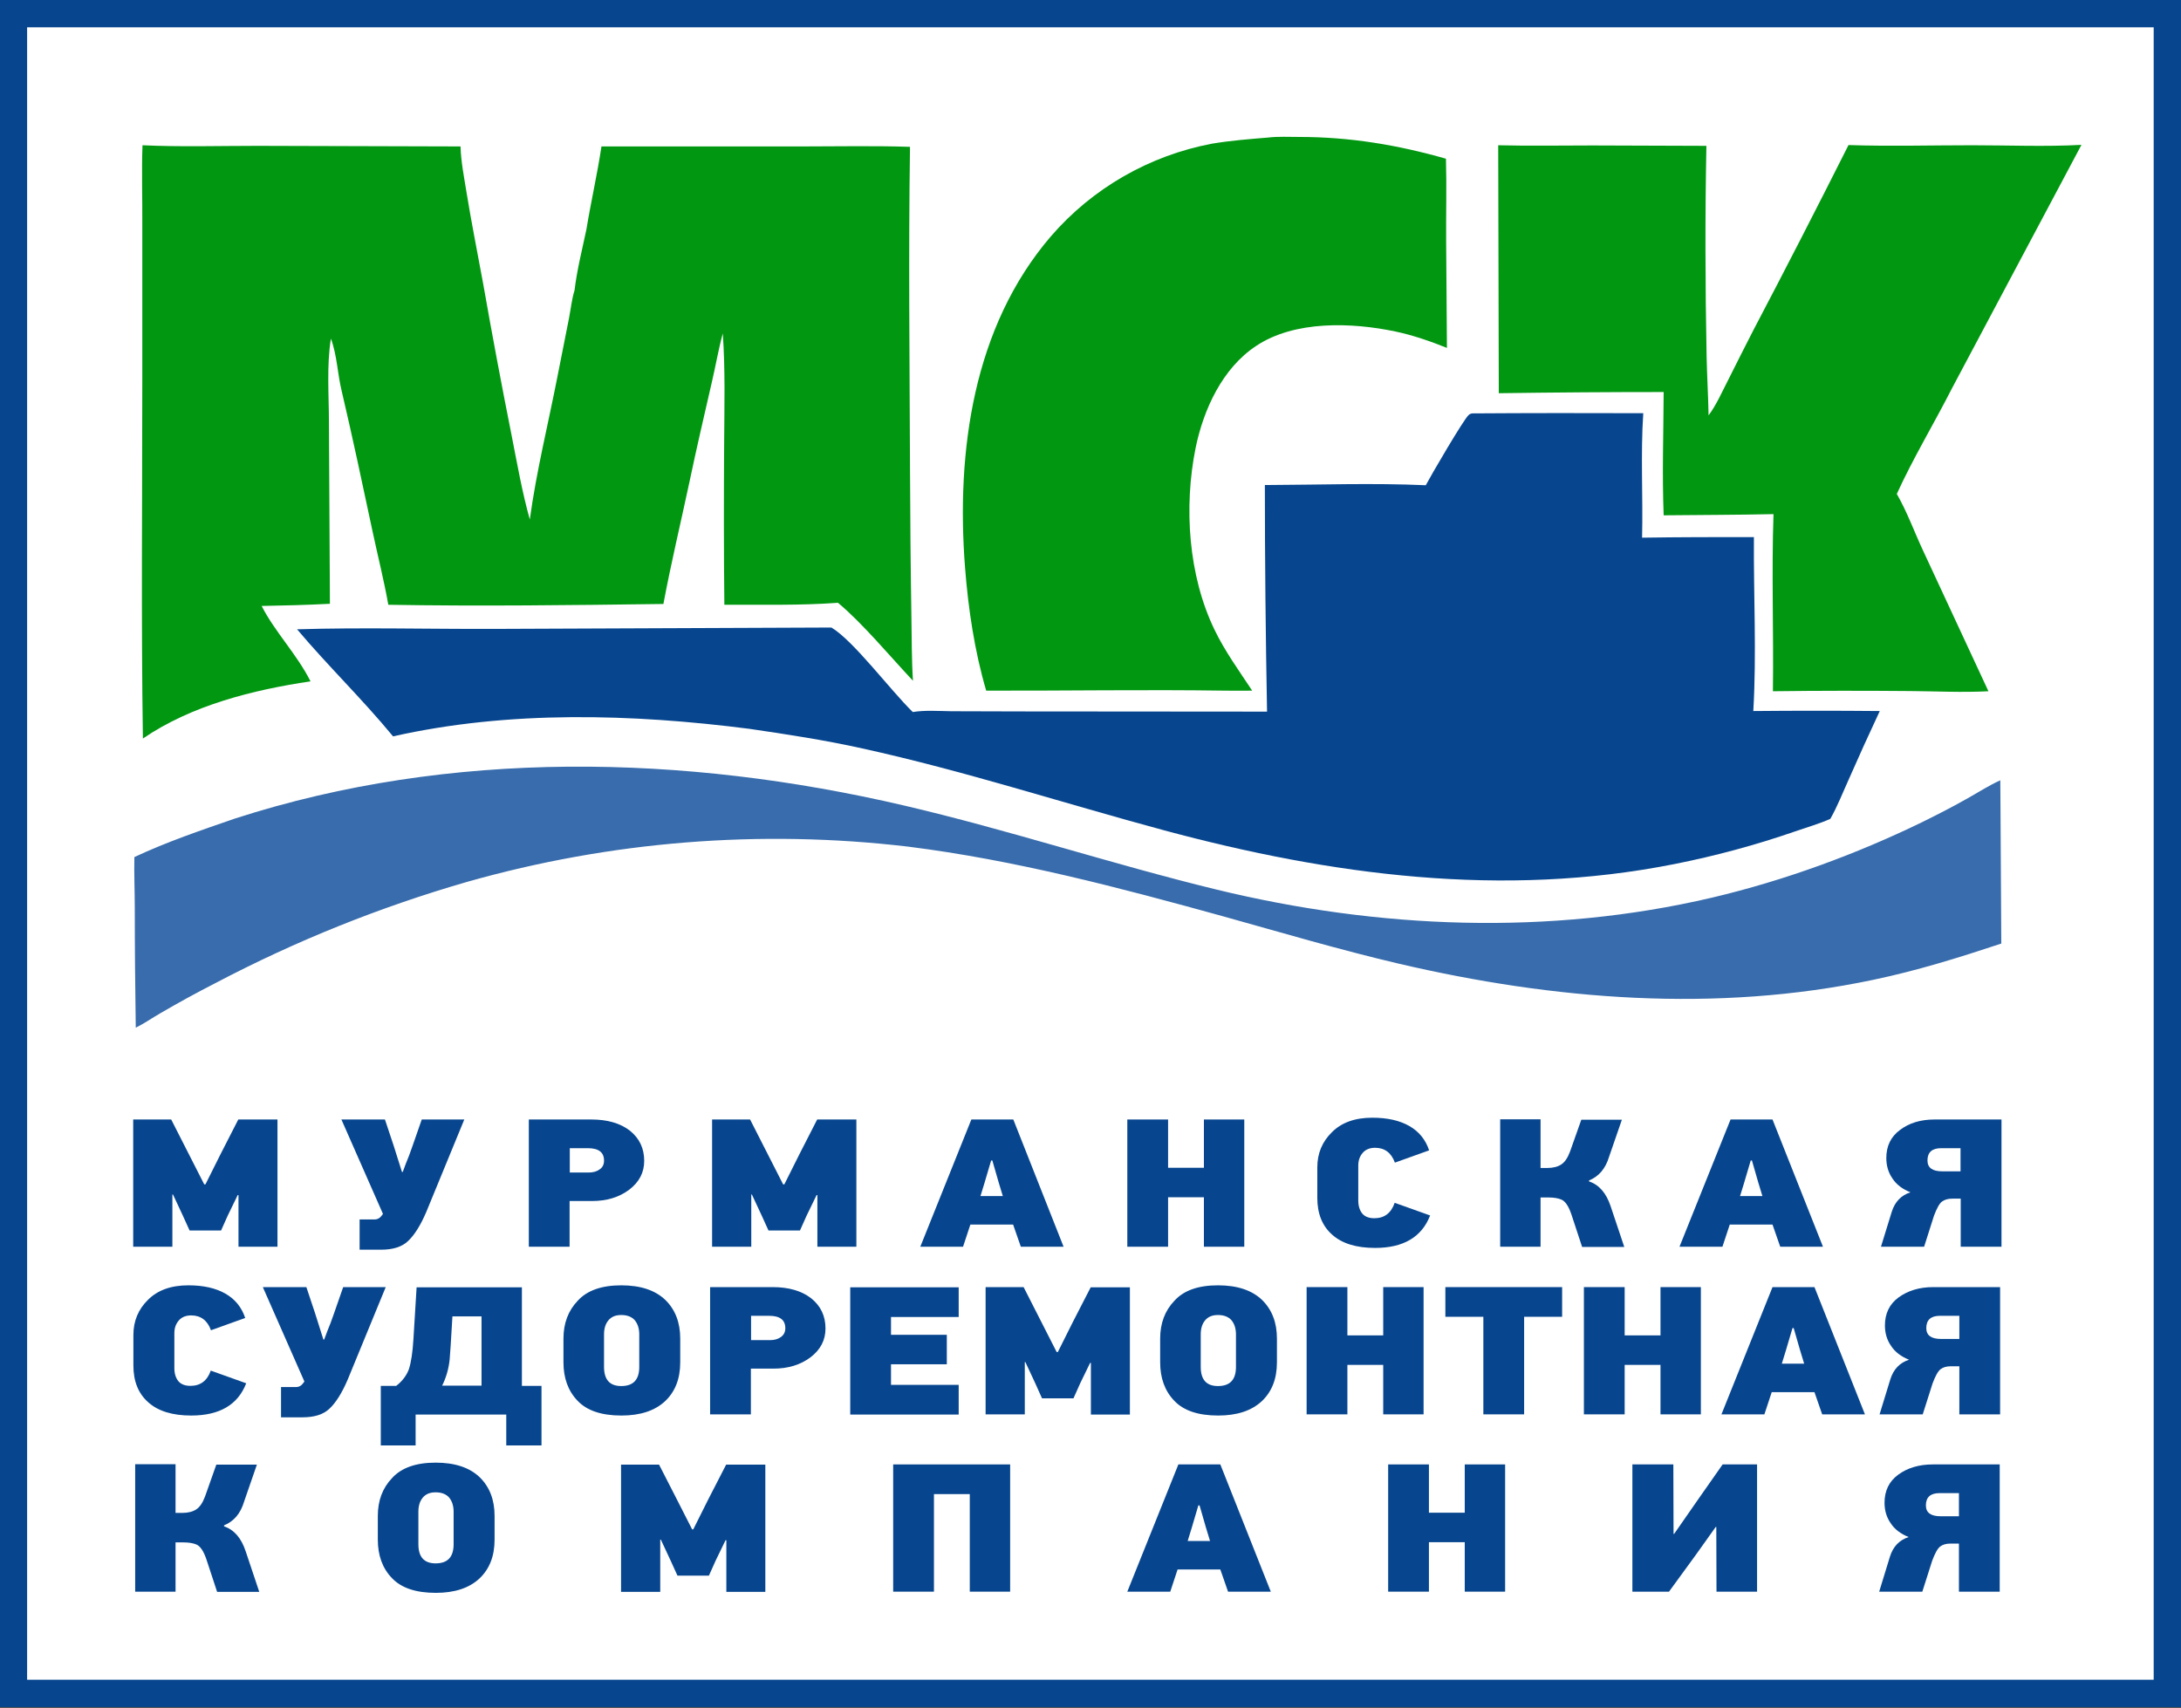 <svg width="1102" height="863" viewBox="0 0 1102 863" fill="none" xmlns="http://www.w3.org/2000/svg">
<rect x="0" y="0" width="1102" height="863" fill="#333333" stroke="none"/>
<g clip-path="url(#clip0_16_46)">
<path d="M1095.2 6.9H6.9V855.7H1095.2V6.9Z" fill="white"/>
<path d="M118.8 413.6C227.8 378.4 346 381.2 456.6 407C509.8 419.4 561.6 436.6 614.6 449.5C696.4 469.4 782.7 472.9 865 453.6C901.5 445 938.1 431.6 971.7 415.2C979 411.6 986.2 407.9 993.3 403.9C999.1 400.7 1004.7 397 1010.7 394.3L1010.8 408.7L1011.2 476.8C989.8 483.9 968.6 490.5 946.6 495.1C867.1 511.9 785.1 505.3 706.5 486.9C676.7 479.9 647.3 471.2 617.9 463C565.4 448.5 512.9 434.6 458.7 427.8C384 419 308.4 425.1 236.1 445.6C192.1 458.3 149.5 475.4 109 496.7C99.6 501.5 90.3 506.6 81.2 511.9C77 514.3 72.9 517.2 68.6 519.3C68.3 499.1 68.1 479 68.1 458.8C68.1 450.3 67.7 441.6 67.9 433.1C84.3 425.4 101.7 419.5 118.8 413.6Z" fill="#386CAC"/>
<path d="M72 73.4C91.3 74.3 110.9 73.7 130.2 73.7L232.7 74C232.9 81.7 234.5 89.5 235.7 97.1C238.2 112.5 241.3 127.9 244.1 143.2C248.6 168.8 253.4 194.4 258.5 220C261.3 234.2 263.8 248.6 267.7 262.5C271 238.2 277 214.2 281.7 190.1L287.5 160.8C288.4 156.2 288.9 151.2 290.3 146.7C291.5 136.5 294.2 125.9 296.3 115.9C298.6 101.9 301.8 88 303.9 74H404.8C423.1 74 441.5 73.6 459.8 74.2C459 128.1 459.6 182.2 459.8 236.1C459.9 261.1 460.1 286.1 460.5 311.1C460.7 322 460.6 333.1 461.3 344C450 332 435.6 314.7 423.4 304.6C404.4 306 385.1 305.5 366 305.6C365.7 278.2 365.7 250.8 365.9 223.4C366 205.2 366.5 186.7 365.2 168.5C363 176.6 361.6 184.9 359.7 193C355.9 209.6 352 226.2 348.5 242.9C344.1 263.6 339.1 284.3 335.2 305.2C289 305.8 242.4 306.4 196.2 305.6C194 293.2 190.9 281 188.3 268.8C183.2 244.9 178.2 221.2 172.6 197.4C170.5 188.7 170.3 179.5 167.2 171.1C165 184.6 166.2 199.8 166.2 213.5L166.7 305.1C155.2 305.7 143.7 306 132.2 306.2C138.8 319.2 150 330.6 156.9 344.3C127.9 348.6 96.7 356.4 72.2 373.2C71.3 312.5 71.9 251.7 71.9 191V113.4C72 100 71.5 86.6 72 73.4Z" fill="#019711"/>
<path d="M743.6 208.9C772.5 208.7 801.4 208.7 830.3 208.8C828.9 229.7 830.2 250.8 829.7 271.7C848.5 271.4 867.4 271.4 886.2 271.4C886 300.6 887.6 330.2 885.9 359.3C907.2 359.1 928.5 359.1 949.8 359.3C944.4 370.8 939.2 382.3 934.1 393.9C931.1 400.5 928.4 407.5 924.8 413.8C919.1 416.3 912.9 418.1 907.1 420.1C887.2 427 866.8 432.5 846.2 436.6C759.3 453.9 672.5 442.3 587.9 419.5C537.1 405.8 487.1 389.5 435.7 378.2C416.8 374 397.8 371.1 378.7 368.3C319.5 360.7 257.2 358.9 198.6 372.1C183.2 353.4 165.7 336.5 150.1 318C183.1 317 216.2 317.9 249.2 317.8L420.1 317.1C431.3 323.8 450 348.9 461.2 359.8C467.4 358.8 474.3 359.3 480.6 359.4L515.7 359.5L640.2 359.6C639.5 321.4 639.1 283.3 639.1 245.1C666.1 245 693.5 244 720.4 245.2C722.7 240.8 739.7 211.6 742.1 209.7C742.4 209.3 743.2 209.1 743.6 208.9Z" fill="#07468F"/>
<path d="M934 73.3C954.8 74 975.7 73.4 996.5 73.4C1014.8 73.4 1033.4 74.2 1051.7 73.2L986.4 196C977.3 213.9 966.7 231.4 958.4 249.6C963.6 258.6 967.3 268.9 971.7 278.3L1004.7 349.3C991.6 350 978.2 349.3 965.1 349.2C942 349 918.9 349 895.8 349.3C896.2 319.5 895.1 289.6 896.1 259.8C877.6 260.2 859.1 260.2 840.6 260.4C839.8 239.7 840.5 218.8 840.6 198.1C812.8 198.1 785.1 198.3 757.3 198.7L757 73.4C772.8 73.8 788.7 73.5 804.5 73.5L862.2 73.7C861.5 108.9 861.6 144.5 862.3 179.8C862.5 189.8 863.1 199.8 863.3 209.9C867.3 204.5 870.1 198 873.2 192C877.4 183.6 881.6 175.3 885.9 166.9C902.3 135.7 918.3 104.5 934 73.3Z" fill="#019711"/>
<path d="M640.8 69.5C645.9 68.9 651.3 69.2 656.4 69.2C682.1 69.2 706 73.2 730.6 80.2C731 94.1 730.6 108.1 730.7 122L731.1 175.8C722.6 172.4 714 169.4 705 167.5C683.1 162.9 654.2 161.8 634.7 174.8C617.6 186.1 608.1 206.9 604.1 226.4C598.1 256.1 600.4 290.9 613.7 318.3C618.9 329.1 626.1 339 632.7 349C628.1 349.1 623.6 349 619 349C578.8 348.4 538.6 349.1 498.3 349C492.4 329 489.2 307.4 487.6 286.7C483.1 228.3 491.6 165.3 531 119.4C552 95.1 580.7 78.6 612.4 72.6C621.9 71 631.3 70.3 640.8 69.5Z" fill="#019711"/>
<path d="M94.8 582L103.2 598.5H103.8L111.4 583.3L120.4 565.7H140.2V630H120.5V603.9H120.1L115.1 614.2L111.7 621.8H95.8L92.3 614.1L87.4 603.6H87.1V630H67.3V565.7H86.5L94.8 582Z" fill="#07468F"/>
<path d="M198.9 578.9L203.1 592.2H203.5L205.1 587.9C206.1 585.5 207.3 582.5 208.5 578.9C209.8 575.3 211.3 570.9 213.1 565.7H234.6L215.4 612.4C212.5 619.2 209.4 624.1 206.2 627.1C203.1 630.1 198.5 631.5 192.5 631.5H181.7V616.2H189.3C190.8 616.2 192 615.5 193 614.1L193.5 613.4L172.5 565.7H194.5L198.9 578.9Z" fill="#07468F"/>
<path d="M325.5 586.6C325.5 592.5 323 597.3 317.9 601.2C312.8 605 306.6 606.9 299.1 606.9H287.8V630H267.2V565.7H298.8C306.9 565.7 313.4 567.6 318.2 571.3C323.1 575.2 325.5 580.3 325.5 586.6ZM305.2 586.5C305.2 582.3 302.5 580.2 297 580.2H287.9V592.5H297.4C299.7 592.5 301.5 592 303 590.9C304.5 589.9 305.2 588.4 305.2 586.5Z" fill="#07468F"/>
<path d="M387.3 582L395.7 598.5H396.3L403.9 583.3L412.9 565.7H432.7V630H413V603.9H412.6L407.6 614.2L404.2 621.8H388.3L384.8 614.1L379.9 603.6H379.6V630H359.8V565.7H379L387.3 582Z" fill="#07468F"/>
<path d="M537.4 630H515.8L511.9 618.8H490.3L486.6 630H465L490.8 565.7H512L537.4 630ZM504.6 597.5L501.4 586.4H500.8L497.4 597.9L495.4 604.4H506.7L504.6 597.5Z" fill="#07468F"/>
<path d="M628.7 565.7V630H608.3V605H590.2V630H569.6V565.7H590.2V590.1H608.3V565.7H628.7Z" fill="#07468F"/>
<path d="M704.7 607.8L722.6 614.2C718.4 625.1 709.1 630.6 694.8 630.6C685.4 630.6 678.1 628.4 673.1 623.9C668.1 619.5 665.6 613.3 665.6 605.3V589.9C665.6 582.8 668.1 576.9 673 572.1C677.9 567.2 684.7 564.8 693.4 564.8C701 564.8 707.2 566.2 712.1 569C717 571.8 720.3 575.9 722.1 581.3L704.8 587.5C703 582.5 699.6 580 694.8 580C692.2 580 690.1 580.8 688.6 582.5C687.1 584.2 686.3 586.3 686.3 589V606.6C686.3 609.4 687 611.6 688.3 613.2C689.6 614.8 691.7 615.6 694.4 615.6C699.5 615.6 702.9 613 704.7 607.8Z" fill="#07468F"/>
<path d="M802.9 596.5V597C808 598.7 811.6 602.9 813.8 609.5L820.7 630.1H799.4L794 613.7C792.6 609.6 791 607.1 789 606.2C787.4 605.5 785.2 605.1 782.3 605.1H778.4V630H758V565.6H778.4V590.2H781.8C784.7 590.2 787.1 589.6 788.9 588.4C790.7 587.2 792.1 585.1 793.3 581.9L799 565.8H819.5L813 584.6C811.2 590.6 807.8 594.5 802.9 596.5Z" fill="#07468F"/>
<path d="M921.1 630H899.5L895.6 618.8H874L870.3 630H848.6L874.4 565.7H895.6L921.1 630ZM888.4 597.5L885.2 586.4H884.6L881.2 597.9L879.2 604.4H890.5L888.4 597.5Z" fill="#07468F"/>
<path d="M977.5 565.7H1011.3V630H990.7V605.7H986.5C984.2 605.7 982.5 606.2 981.2 607.2C979.9 608.2 978.6 610.6 977.2 614.3L972.2 630H950.4L955.8 612.5C957.4 607.3 960.6 604 965.3 602.5C961.3 600.9 958.2 598.6 956.2 595.5C954.1 592.5 953.1 589 953.1 585.2C953.1 579.1 955.4 574.4 960 571C964.6 567.5 970.4 565.7 977.5 565.7ZM973.9 586.4C973.9 590.1 976.4 591.9 981.4 591.9H990.6V580.2H980.8C976.2 580.2 973.9 582.3 973.9 586.4Z" fill="#07468F"/>
<path d="M106.5 692.6L124.4 699C120.2 709.9 110.9 715.3 96.6 715.3C87.2 715.3 79.9 713.1 74.9 708.6C69.9 704.2 67.4 698 67.4 690V674.6C67.4 667.5 69.9 661.6 74.8 656.8C79.7 651.9 86.5 649.5 95.2 649.5C102.8 649.5 109 650.9 113.9 653.7C118.8 656.5 122.1 660.6 123.9 666L106.6 672.2C104.8 667.2 101.4 664.7 96.6 664.7C94 664.7 91.9 665.5 90.4 667.2C88.9 668.9 88.1 671 88.1 673.7V691.3C88.1 694.1 88.8 696.3 90.1 697.9C91.4 699.5 93.5 700.3 96.2 700.3C101.3 700.3 104.7 697.7 106.5 692.6Z" fill="#07468F"/>
<path d="M159.2 663.6L163.4 676.9H163.8L165.4 672.6C166.4 670.2 167.6 667.2 168.8 663.6C170.1 660 171.6 655.6 173.4 650.4H194.9L175.7 697.1C172.8 703.9 169.7 708.8 166.5 711.8C163.4 714.8 158.8 716.2 152.8 716.2H142V700.9H149.6C151.1 700.9 152.3 700.2 153.3 698.8L153.8 698.1L132.8 650.4H154.8L159.2 663.6Z" fill="#07468F"/>
<path d="M208.9 676.6L210.5 650.5H263.7V700.3H273.6V730.4H255.8V714.8H210V730.4H192.4V700.3H200.2C203.3 697.9 205.4 695.1 206.6 691.9C207.7 688.5 208.5 683.4 208.9 676.6ZM223.4 700.2H243.3V665.2H228.6L227.7 680.1L227.2 687C226.7 691.6 225.5 696 223.4 700.2Z" fill="#07468F"/>
<path d="M313.9 649.5C323.7 649.5 331.1 652 336.2 656.9C341.2 661.8 343.7 668.3 343.7 676.4V688.4C343.7 696.8 341.1 703.3 336 708.1C330.8 712.9 323.5 715.3 314 715.3C303.9 715.3 296.5 712.8 291.8 707.8C287 702.8 284.7 696.3 284.7 688.4V676.4C284.7 668.7 287.1 662.3 291.9 657.3C296.6 652.1 304 649.5 313.9 649.5ZM313.9 664.5C311 664.5 308.9 665.4 307.4 667.2C305.9 669 305.2 671.4 305.2 674.3V690.7C305.2 697.2 308.1 700.4 313.9 700.4C320 700.4 323 697.2 323 690.7V674.3C323 671.3 322.2 668.9 320.7 667.1C319.2 665.4 316.9 664.5 313.9 664.5Z" fill="#07468F"/>
<path d="M417.1 671.3C417.1 677.2 414.6 682 409.5 685.9C404.4 689.7 398.2 691.6 390.7 691.6H379.4V714.7H358.8V650.4H390.4C398.5 650.4 405 652.3 409.8 656C414.7 659.9 417.1 665 417.1 671.3ZM396.8 671.2C396.8 667 394.1 664.9 388.6 664.9H379.5V677.2H389C391.3 677.2 393.1 676.7 394.6 675.6C396 674.6 396.8 673.1 396.8 671.2Z" fill="#07468F"/>
<path d="M484.4 699.8V714.8H429.6V650.5H484.4V665.5H450.2V674.5H478.4V689.4H450.2V699.8H484.4Z" fill="#07468F"/>
<path d="M525.5 666.7L533.9 683.2H534.5L542.1 668L551.1 650.5H570.9V714.8H551.2V688.7H550.8L545.8 699L542.4 706.6H526.5L523 698.8L518.1 688.3H517.8V714.7H498V650.4H517.2L525.5 666.7Z" fill="#07468F"/>
<path d="M615.4 649.5C625.2 649.5 632.6 652 637.7 656.9C642.7 661.8 645.2 668.3 645.2 676.4V688.4C645.2 696.8 642.6 703.3 637.5 708.1C632.3 712.9 625 715.3 615.5 715.3C605.4 715.3 598 712.8 593.3 707.8C588.5 702.8 586.2 696.3 586.2 688.4V676.4C586.2 668.7 588.6 662.3 593.4 657.3C598.1 652.1 605.4 649.5 615.4 649.5ZM615.4 664.5C612.5 664.5 610.4 665.4 608.9 667.2C607.4 669 606.7 671.4 606.7 674.3V690.7C606.7 697.2 609.6 700.4 615.4 700.4C621.5 700.4 624.5 697.2 624.5 690.7V674.3C624.5 671.3 623.7 668.9 622.2 667.1C620.7 665.4 618.4 664.5 615.4 664.5Z" fill="#07468F"/>
<path d="M719.3 650.4V714.7H698.9V689.7H680.8V714.7H660.2V650.4H680.8V674.8H698.9V650.4H719.3Z" fill="#07468F"/>
<path d="M789.3 650.4V665.4H770.1V714.7H749.5V665.4H730.3V650.4H789.3Z" fill="#07468F"/>
<path d="M859.4 650.4V714.7H839V689.7H820.9V714.7H800.3V650.4H820.9V674.8H839V650.4H859.4Z" fill="#07468F"/>
<path d="M942.3 714.7H920.7L916.8 703.5H895.2L891.5 714.7H869.8L895.6 650.4H916.8L942.3 714.7ZM909.5 682.2L906.3 671.1H905.7L902.3 682.6L900.3 689.1H911.6L909.5 682.2Z" fill="#07468F"/>
<path d="M976.8 650.4H1010.6V714.7H990V690.4H985.8C983.5 690.4 981.8 690.9 980.5 691.9C979.2 692.9 977.9 695.3 976.5 699L971.5 714.7H949.7L955.1 697.1C956.7 691.9 959.9 688.6 964.6 687.1C960.6 685.5 957.5 683.2 955.5 680.1C953.4 677.1 952.4 673.6 952.4 669.8C952.4 663.7 954.7 659 959.3 655.6C964 652.2 969.8 650.4 976.8 650.4ZM973.3 671.1C973.3 674.8 975.8 676.6 980.8 676.6H990V664.9H980.2C975.6 664.9 973.3 667 973.3 671.1Z" fill="#07468F"/>
<path d="M113.2 770.8V771.3C118.3 773 121.9 777.2 124.1 783.8L131 804.4H109.7L104.3 788C102.9 783.9 101.3 781.4 99.3 780.5C97.7 779.8 95.5 779.4 92.6 779.4H88.7V804.3H68.3V739.9H88.7V764.5H92.1C95 764.5 97.4 763.9 99.2 762.7C101 761.5 102.4 759.4 103.6 756.2L109.3 740.1H129.8L123.3 758.9C121.5 764.9 118.1 768.8 113.2 770.8Z" fill="#07468F"/>
<path d="M220.1 739.1C229.9 739.1 237.3 741.6 242.4 746.5C247.4 751.4 249.9 757.9 249.9 766V778C249.9 786.4 247.3 792.9 242.2 797.7C237 802.5 229.7 804.9 220.2 804.9C210.1 804.9 202.7 802.4 198 797.4C193.2 792.4 190.9 785.9 190.9 778V766C190.9 758.3 193.3 751.9 198.1 746.9C202.8 741.7 210.2 739.1 220.1 739.1ZM220.1 754.1C217.2 754.1 215.1 755 213.6 756.8C212.1 758.6 211.4 761 211.4 763.9V780.3C211.4 786.8 214.3 790 220.1 790C226.2 790 229.2 786.8 229.2 780.3V763.9C229.2 760.9 228.4 758.5 226.9 756.7C225.4 755 223.1 754.1 220.1 754.1Z" fill="#07468F"/>
<path d="M341.3 756.3L349.7 772.8H350.3L357.9 757.6L366.9 740.1H386.7V804.4H367V778.3H366.6L361.6 788.6L358.2 796.2H342.3L338.8 788.5L333.9 778H333.6V804.4H313.8V740.1H333L341.3 756.3Z" fill="#07468F"/>
<path d="M510.4 740V804.3H490V755H471.9V804.3H451.3V740H510.4Z" fill="#07468F"/>
<path d="M642.1 804.3H620.5L616.6 793.1H595L591.3 804.3H569.6L595.4 740H616.6L642.1 804.3ZM609.3 771.8L606.1 760.7H605.5L602.1 772.2L600.1 778.7H611.4L609.3 771.8Z" fill="#07468F"/>
<path d="M760.5 740V804.3H740.1V779.3H722V804.3H701.4V740H722V764.4H740.1V740H760.5Z" fill="#07468F"/>
<path d="M867.3 804.3L867.2 771.6H866.9L857 785.5L843.3 804.3H824.8V740H845.5L845.6 775.1H845.9L857.3 758.7L870.4 740H887.8V804.3H867.3Z" fill="#07468F"/>
<path d="M976.6 740H1010.4V804.3H989.8V780H985.6C983.3 780 981.6 780.5 980.3 781.5C979 782.5 977.7 784.9 976.3 788.6L971.3 804.3H949.5L954.9 786.7C956.5 781.5 959.7 778.2 964.4 776.7C960.4 775.1 957.3 772.8 955.3 769.7C953.2 766.7 952.2 763.2 952.2 759.4C952.2 753.3 954.5 748.6 959.1 745.2C963.7 741.8 969.6 740 976.6 740ZM973.1 760.7C973.1 764.4 975.6 766.2 980.6 766.2H989.8V754.5H980C975.4 754.5 973.1 756.6 973.1 760.7Z" fill="#07468F"/>
<path d="M1102 862.6H0V0H1102V862.6ZM13.7 848.8H1088.2V13.8H13.7V848.8Z" fill="#07468F"/>
</g>
<defs>
<clipPath id="clip0_16_46">
<rect width="1102" height="863" fill="white"/>
</clipPath>
</defs>
</svg>
